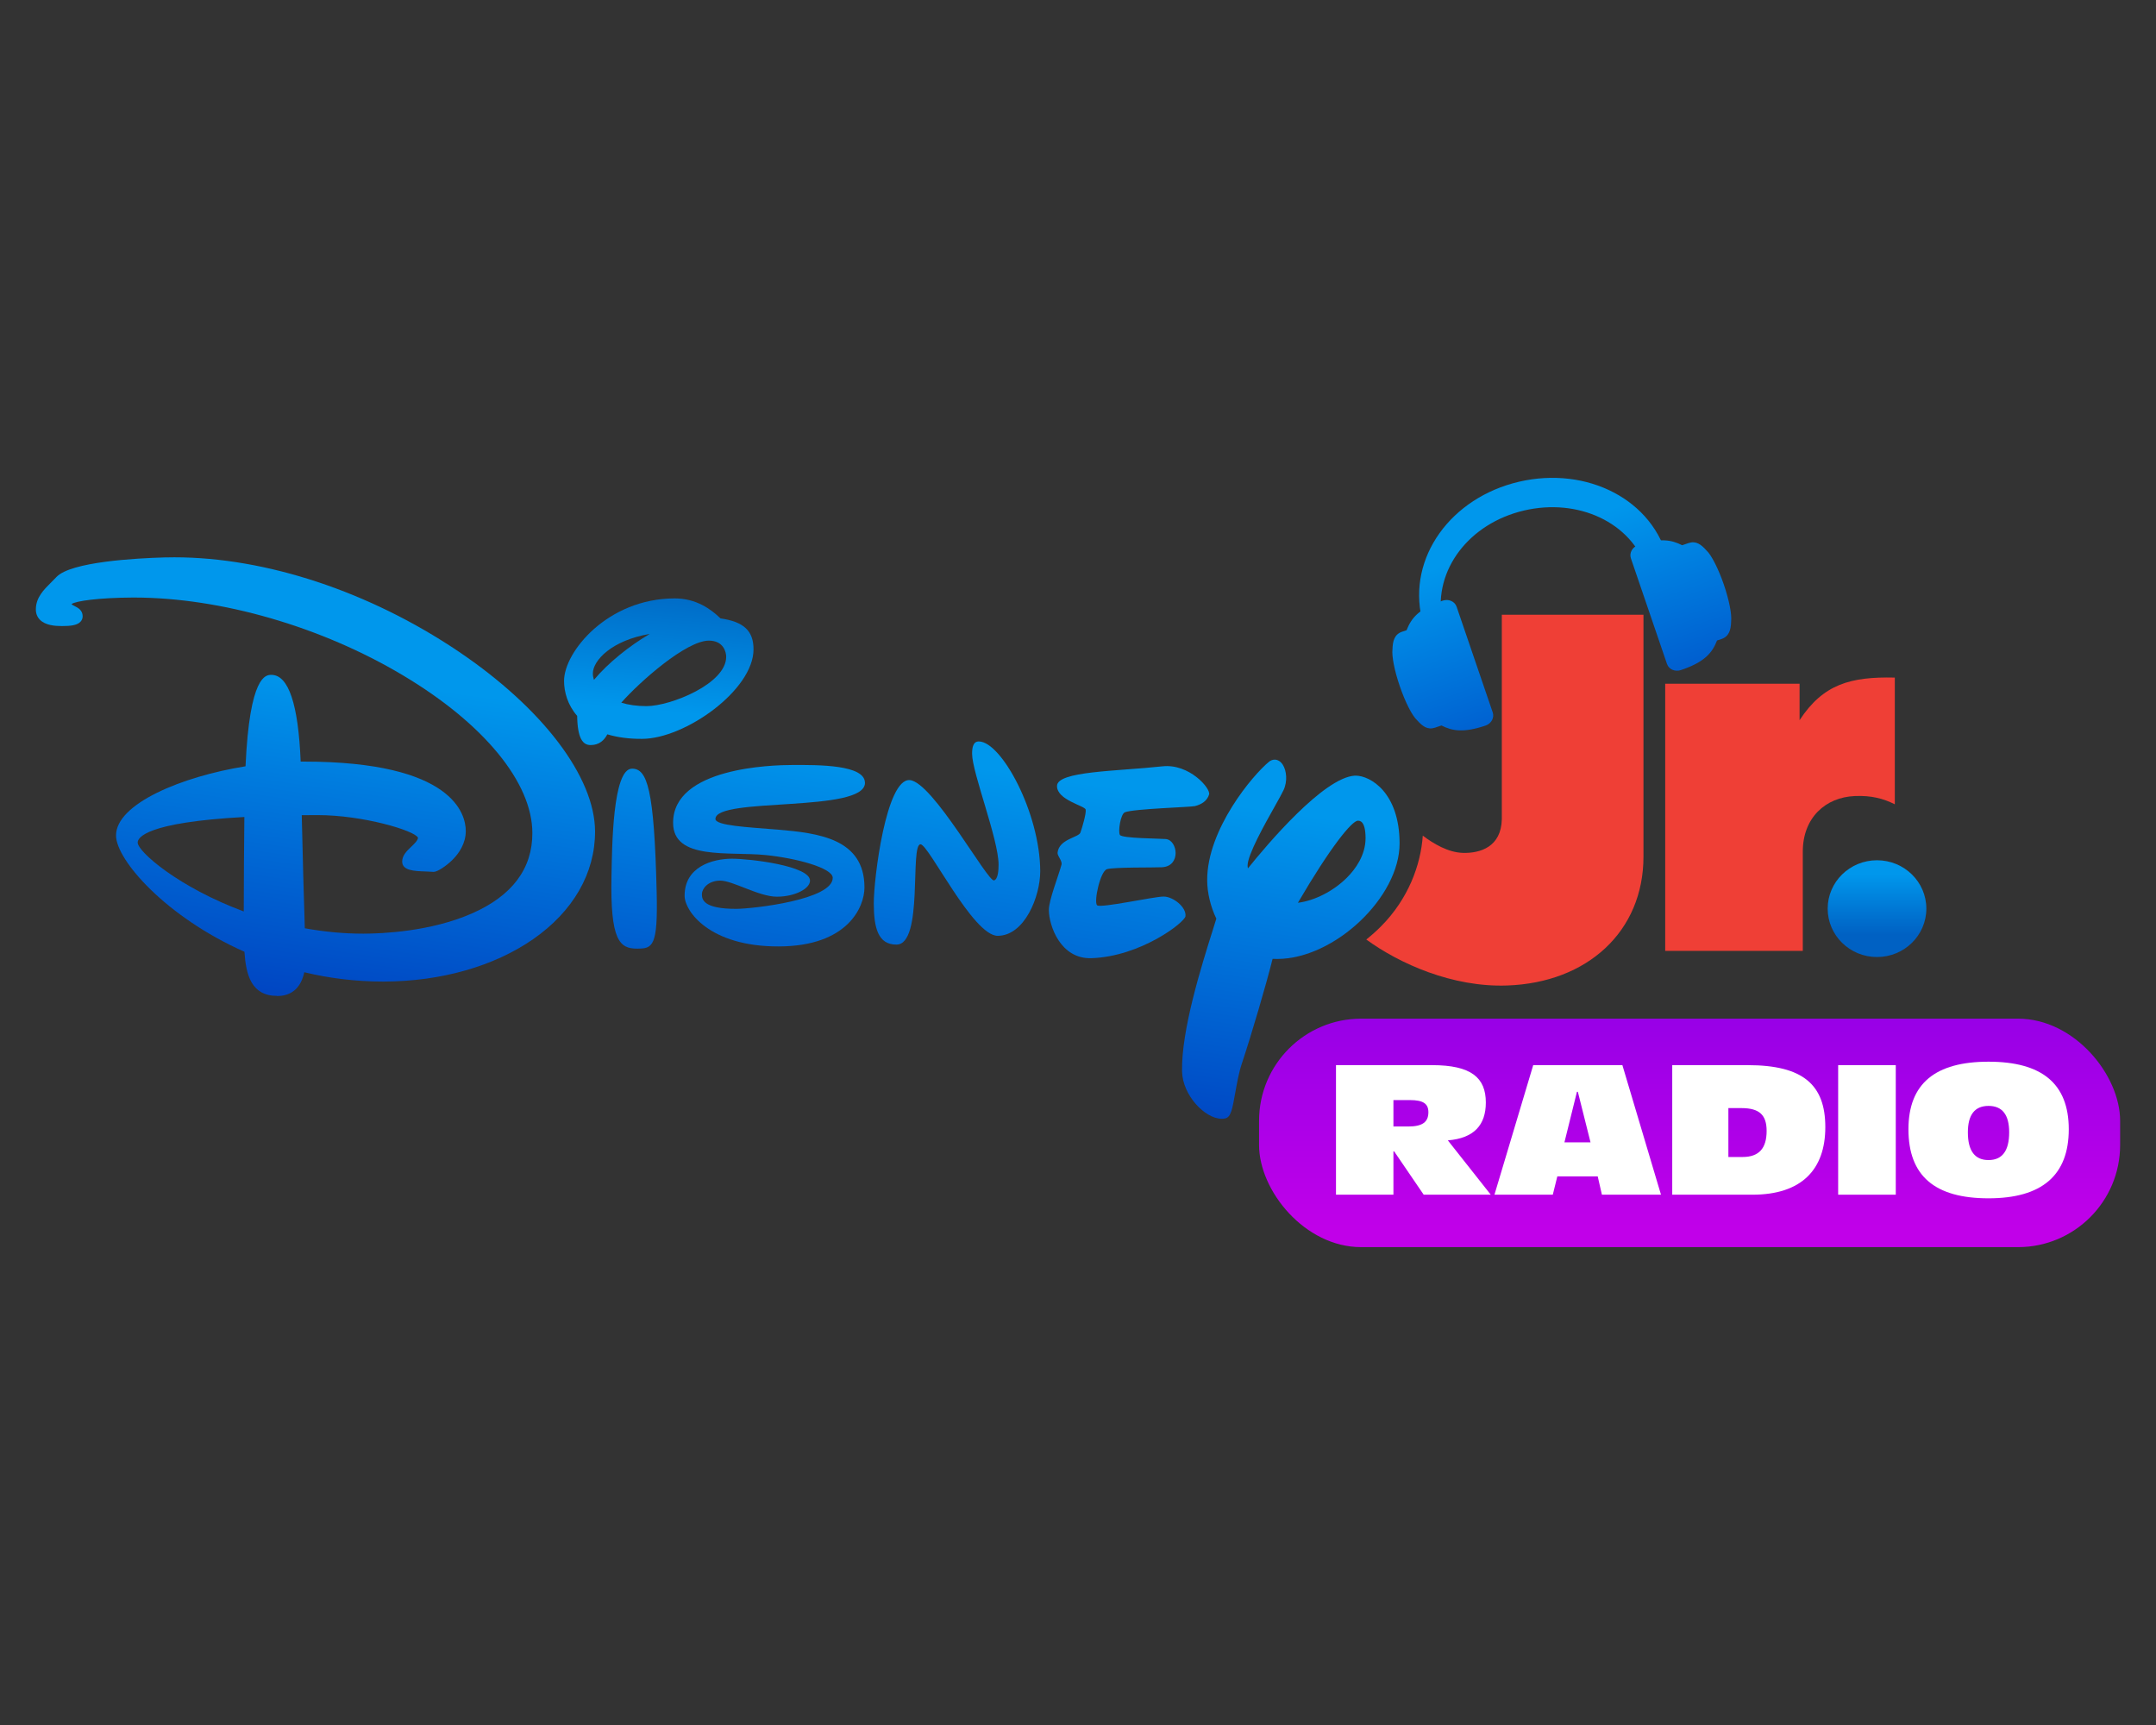 <?xml version="1.0" encoding="UTF-8"?>
<svg id="NER_-_Opt_1" data-name="NER - Opt 1" xmlns="http://www.w3.org/2000/svg" xmlns:xlink="http://www.w3.org/1999/xlink" viewBox="0 0 500 400">
  <rect x="0" y="0" width="500" height="400" fill="#333333" stroke="none"/>
  <defs>
    <style>
      .cls-1 {
        fill: url(#linear-gradient);
      }

      .cls-1, .cls-2, .cls-3, .cls-4, .cls-5, .cls-6, .cls-7, .cls-8, .cls-9, .cls-10, .cls-11, .cls-12, .cls-13, .cls-14 {
        stroke-width: 0px;
      }

      .cls-2 {
        fill: url(#linear-gradient-11);
      }

      .cls-3 {
        fill: url(#linear-gradient-12);
      }

      .cls-4 {
        fill: url(#linear-gradient-10);
      }

      .cls-5 {
        fill: url(#linear-gradient-4);
      }

      .cls-6 {
        fill: url(#linear-gradient-2);
      }

      .cls-7 {
        fill: url(#linear-gradient-3);
      }

      .cls-8 {
        fill: url(#linear-gradient-8);
      }

      .cls-9 {
        fill: url(#linear-gradient-9);
      }

      .cls-10 {
        fill: url(#linear-gradient-7);
      }

      .cls-11 {
        fill: url(#linear-gradient-5);
      }

      .cls-12 {
        fill: url(#linear-gradient-6);
      }

      .cls-13 {
        fill: #ef3f36;
      }

      .cls-14 {
        fill: #fff;
      }
    </style>
    <linearGradient id="linear-gradient" x1="435.3" y1="202.65" x2="435.3" y2="217.2" gradientUnits="userSpaceOnUse">
      <stop offset="0" stop-color="#0097ec"/>
      <stop offset=".97" stop-color="#0061c3"/>
    </linearGradient>
    <linearGradient id="linear-gradient-2" x1="141.17" y1="244.3" x2="154.94" y2="149.09" gradientUnits="userSpaceOnUse">
      <stop offset=".03" stop-color="#0046c3"/>
      <stop offset=".81" stop-color="#0097ec"/>
    </linearGradient>
    <linearGradient id="linear-gradient-3" x1="151.12" y1="173.41" x2="154.46" y2="134.79" gradientUnits="userSpaceOnUse">
      <stop offset=".22" stop-color="#0097ec"/>
      <stop offset=".99" stop-color="#0067c3"/>
    </linearGradient>
    <linearGradient id="linear-gradient-4" x1="170.99" y1="248.61" x2="184.76" y2="153.4" xlink:href="#linear-gradient-2"/>
    <linearGradient id="linear-gradient-5" x1="214.65" y1="254.92" x2="228.42" y2="159.72" xlink:href="#linear-gradient-2"/>
    <linearGradient id="linear-gradient-6" x1="251.6" y1="260.27" x2="265.36" y2="165.06" xlink:href="#linear-gradient-2"/>
    <linearGradient id="linear-gradient-7" x1="63.71" y1="233.1" x2="77.48" y2="137.89" xlink:href="#linear-gradient-2"/>
    <linearGradient id="linear-gradient-8" x1="292.64" y1="266.2" x2="306.41" y2="170.99" xlink:href="#linear-gradient-2"/>
    <linearGradient id="linear-gradient-9" x1="391.84" y1="236.21" x2="391.84" y2="297.45" gradientUnits="userSpaceOnUse">
      <stop offset="0" stop-color="#9800e7"/>
      <stop offset=".81" stop-color="#c100e9"/>
    </linearGradient>
    <linearGradient id="linear-gradient-10" x1="401.7" y1="169.71" x2="378.49" y2="101.75" gradientUnits="userSpaceOnUse">
      <stop offset="0" stop-color="#0046c3"/>
      <stop offset=".81" stop-color="#0097ec"/>
    </linearGradient>
    <linearGradient id="linear-gradient-11" x1="344.64" y1="189.2" x2="321.43" y2="121.23" xlink:href="#linear-gradient-10"/>
    <linearGradient id="linear-gradient-12" x1="372.91" y1="179.54" x2="349.7" y2="111.58" xlink:href="#linear-gradient-10"/>
  </defs>
  <ellipse class="cls-1" cx="435.3" cy="210.7" rx="11.44" ry="11.22"/>
  <path class="cls-13" d="M348.29,142.55v47.41c-.14,6.4-4.97,7.92-9.01,7.81-3.49-.09-6.94-2.2-9.32-4-.47,6.88-3.42,14.73-9.65,21-1.1,1.11-2.26,2.14-3.45,3.09,7.68,5.59,19.95,11.11,32.67,10.66,18.58-.65,31.61-12.51,31.61-29.9v-56.07s-32.85,0-32.85,0Z"/>
  <path class="cls-13" d="M417.34,167c5.45-8.33,11.78-10.12,22.09-9.88v29.38c-2.65-1.31-5.37-2.07-9.27-1.91-6.81.28-12.07,5.03-12.07,12.89v23.01h-31.91v-61.94h31.16v8.45Z"/>
  <g id="Disney">
    <path class="cls-6" d="M146.57,178.24c-4.5.02-4.62,18.18-4.76,24.81-.32,15.13,1.92,16.93,5.94,16.92,3.61,0,4.85-.44,4.54-13.11-.57-23.99-2.2-28.63-5.72-28.62Z"/>
    <path class="cls-7" d="M148.91,171.33c9.99-.02,25.86-11.36,25.84-20.76,0-4.23-2.19-6.4-7.65-7.17-2.28-2.19-5.66-4.65-10.68-4.64-15.54.05-25.63,12.42-25.61,19.14,0,2.51.81,5.55,3.04,8.1.08,5.35,1.37,6.78,3.13,6.77,1.97,0,3.14-1.11,3.87-2.49,2.23.67,4.88,1.07,8.08,1.05ZM149.95,163.74c-2.3,0-4.25-.3-5.87-.8,4.41-4.98,15.07-14.37,20.31-14.39,3.44,0,4.02,2.71,4.02,3.75,0,6.27-12.9,11.42-18.46,11.44ZM150.68,147c-4.78,2.8-9.66,6.74-12.94,10.65-.16-.52-.25-1.01-.25-1.48-.01-3.02,4.42-7.71,13.19-9.17Z"/>
    <path class="cls-5" d="M200.59,181.51c-.02-4.2-10.79-4.15-16.87-4.12-4.56.01-27.66.56-27.62,13.43.02,8.72,12.94,6.59,21.53,7.46,6.98.71,15.48,2.97,15.49,5.27.02,5.11-18.49,7.17-22.31,7.2-7.86.02-8.03-2.27-8.03-3.43,0-1.14,1.3-3.1,4.24-3.12,2.95,0,9.02,3.75,13.19,3.73,4.18-.02,7.65-1.87,7.64-3.73,0-3.42-13.86-5.08-18.14-5.08-4.5.02-10.97,1.87-10.94,8.62,0,3.51,5.75,11.78,21.85,11.72,15.88-.04,19.87-9.05,19.86-13.71-.03-11.31-10.73-12.57-20.07-13.37-6.99-.57-14.52-.92-14.49-2.49.07-5.14,34.69-1.34,34.68-8.37Z"/>
    <path class="cls-11" d="M226.99,171.93c-1.31,0-1.55,1.4-1.55,2.87.02,4.41,6.12,19.79,6.14,25.68,0,1.22-.11,3.41-1.05,3.67-1.48.41-14.23-22.87-19.55-23.26-5.47-.39-8.36,22.86-8.34,28.59.01,5.73,1.01,9.57,5.26,9.56,6.32-.02,3.05-23.26,5.58-23.26,1.88,0,12.17,21.25,17.9,21.22,6.22-.01,9.87-9.11,9.86-14.99-.05-13.54-9.02-30.09-14.25-30.08Z"/>
    <path class="cls-12" d="M269.81,207.9c-2.2,0-14.56,2.74-15.38,2.02-.81-.74.71-7.87,2.28-8.37,1.55-.5,11.19-.35,12.77-.45,4.49-.25,3.64-6.31.87-6.54-1.39-.13-10.14-.14-10.63-.95-.47-.79.15-4.84,1.14-5.25,1.99-.82,15.27-1.19,16.27-1.44,1.64-.42,2.86-1.3,3.27-2.7.41-1.4-4.61-7.2-10.82-6.52-10.65,1.16-24.47,1.09-24.45,4.57,0,3.27,6.48,4.57,6.65,5.46.16.91-.84,4.29-1.22,5.33-.4,1.15-4.99,1.49-5.3,4.68-.07.74,1.15,1.88.91,2.78-.73,2.69-2.93,8.19-2.93,10.49.02,3.55,2.63,11.4,9.86,11.18,11.43-.38,21.67-8.32,21.82-9.73.25-2.11-2.88-4.57-5.08-4.56Z"/>
    <path class="cls-10" d="M64.26,230.93c-5.96,0-7.22-4.84-7.57-10.23-18.2-8.07-29.78-21.3-29.78-26.96-.02-7.36,15.31-13.7,30.03-16.05.96-21.18,4.74-21.19,5.99-21.2,3.97,0,6.25,6.76,6.8,20.11.1,0,.7,0,.7,0,34.84,0,37.58,12.31,37.59,16.08.01,2.97-1.66,5.28-3.07,6.69-1.46,1.46-3.53,2.8-4.35,2.8h-.11c-.57-.04-1.18-.07-1.78-.09-2.67-.09-5.43-.19-5.44-2.31,0-1.42,1.11-2.48,2.1-3.42.75-.72,1.53-1.46,1.57-2.1-.8-1.67-12.8-5.24-23.27-5.24h-.17c-1.06,0-2.24,0-3.52.02.17,8.2.51,19.98.71,26.22,4.54.83,9.07,1.25,13.47,1.25h.23c4.34-.01,15.46-.49,25-4.66,9.36-4.09,14.1-10.39,14.07-18.71-.03-11.67-11.23-25.32-29.96-36.5-18.94-11.32-42.28-18.07-62.45-18.07h-.26c-7.79.04-13.2.78-14.21,1.52.07.11.26.23.74.47.69.34,1.85.92,1.85,2.34,0,.5-.18.96-.54,1.32-.79.79-2.24.96-4.19.96h-.12c-1.56,0-3.78-.15-5.07-1.47-.65-.66-.96-1.51-.93-2.52.06-2.69,1.86-4.46,3.59-6.18.39-.39.78-.78,1.16-1.18,3.3-3.57,18.62-4.38,25.05-4.56.78-.02,1.54-.03,2.32-.03,21.26,0,45.26,7.95,65.84,21.8,19.53,13.15,31.68,29.14,31.72,41.75.03,9.68-5.08,18.56-14.39,25.02-9.07,6.28-21.35,9.77-34.58,9.81h-.19c-6.18,0-12.32-.73-18.27-2.16-.98,4.52-3.9,5.51-6.26,5.51h-.03ZM56.67,189.45c-22.95,1.25-24.75,4.83-24.74,5.92.01,2.12,9.53,10.4,24.6,15.98,0-6.65.07-15.58.14-21.9Z"/>
    <path class="cls-8" d="M283.31,259.42c-3.84,0-9.08-5.44-9.18-11.01-.18-9.55,4.46-24.3,7.24-33.11.26-.82.5-1.58.71-2.28-1.35-2.81-2.12-6.04-2.12-8.92-.03-11.83,10.63-24.43,14.31-27.44.41-.34.88-.51,1.34-.51.73,0,1.4.42,1.89,1.19.84,1.32,1.16,3.78.15,5.92-.36.77-1.09,2.06-2.01,3.71-2.36,4.2-6.31,11.22-6.31,13.75,0,.2.03.42.08.64,4.51-5.61,17.57-21.07,24.79-21.5.07,0,.13,0,.2,0,3.31,0,10.15,3.83,10.18,15.68.04,12.49-15.07,26.79-28.37,26.83-.37,0-.73-.01-1.08-.03-1.43,5.75-4.88,17.52-7.1,24.19-.71,2.09-1.16,4.63-1.56,6.87-.67,3.76-1,5.65-2.32,5.94-.26.06-.54.09-.83.09ZM314.91,190.31c-1.37,0-6.28,5.97-13.91,19.03,3.86-.48,8.26-2.71,11.38-5.84,1.97-1.98,4.32-5.18,4.31-9.21-.03-3.96-1.34-3.98-1.77-3.98h0Z"/>
  </g>
  <rect class="cls-9" x="291.99" y="236.21" width="199.69" height="52.98" rx="23.68" ry="23.68"/>
  <g>
    <path class="cls-4" d="M386.6,153.97c.42,1.24,1.86,1.87,3.22,1.41h0c5.53-1.86,7.28-4.03,8.38-6.86l1-.33c1.8-.6,2.22-2.13,2.27-4.13.18-1.56-.44-4.85-1.69-8.5s-2.91-6.91-4.02-7.91c-1.27-1.42-2.44-2.3-4.17-1.72l-1.48.5c-2.51-1.27-5.11-1.74-10.2-.03h0c-1.35.45-2.11,1.82-1.69,3.06l8.38,24.52Z"/>
    <path class="cls-2" d="M337.8,140.69c-.42-1.24-1.86-1.87-3.22-1.41h0c-5.53,1.86-7.28,4.03-8.38,6.86l-1,.33c-1.8.6-2.22,2.13-2.27,4.13-.18,1.56.44,4.85,1.69,8.5,1.31,3.83,2.91,6.91,4.02,7.91,1.27,1.42,2.44,2.3,4.17,1.72l1.48-.5c2.51,1.27,5.11,1.74,10.2.03h0c1.35-.45,2.11-1.82,1.69-3.06l-8.38-24.52Z"/>
    <path class="cls-3" d="M330.13,144.93l4.27-1.31c-1.97-11.47,6.3-22.26,19.04-25.24,12.56-2.94,24.93,2.76,28.46,13.62l5.11-1.22c-.05-.23-.09-.46-.14-.69-3.32-14.19-18.83-22.07-34.61-18.38-15.78,3.69-25.84,17.55-22.52,31.74.12.5.25.99.4,1.47Z"/>
  </g>
  <g>
    <path class="cls-14" d="M309.83,246.99h22.31c9.03,0,12.44,2.9,12.44,8.66,0,5.21-2.73,8.28-8.78,8.78v.04l9.92,12.56h-15.55l-6.85-10.04h-.17v10.04h-13.32v-30.04ZM331.26,257.91c0-1.93-1.13-2.82-4.29-2.82h-3.82v6.13h3.4c3.36,0,4.71-1.05,4.71-3.32Z"/>
    <path class="cls-14" d="M355.58,246.99h20.67l8.95,30.04h-13.7l-.97-4.24h-9.37l-1.05,4.24h-13.53l8.99-30.04ZM368.86,264.89l-2.94-11.72h-.21l-2.9,11.72h6.05Z"/>
    <path class="cls-14" d="M387.81,246.99h17.52c12.81,0,17.98,4.54,17.98,14.37s-5.5,15.67-16.89,15.67h-18.61v-30.04ZM409.7,262.24c0-3.66-1.64-5.29-5.84-5.29h-3.03v11.34h3.28c3.87,0,5.59-2.06,5.59-6.05Z"/>
    <path class="cls-14" d="M426.29,246.99h13.36v30.04h-13.36v-30.04Z"/>
    <path class="cls-14" d="M442.59,261.86c0-10.63,6.26-15.67,18.57-15.67s18.61,5.04,18.61,15.67-6.18,16.01-18.61,16.01-18.57-5.17-18.57-16.01ZM465.95,262.57c0-4.08-1.6-6.13-4.79-6.13s-4.79,2.06-4.79,6.13c0,4.33,1.64,6.43,4.79,6.43s4.79-2.1,4.79-6.43Z"/>
  </g>
</svg>